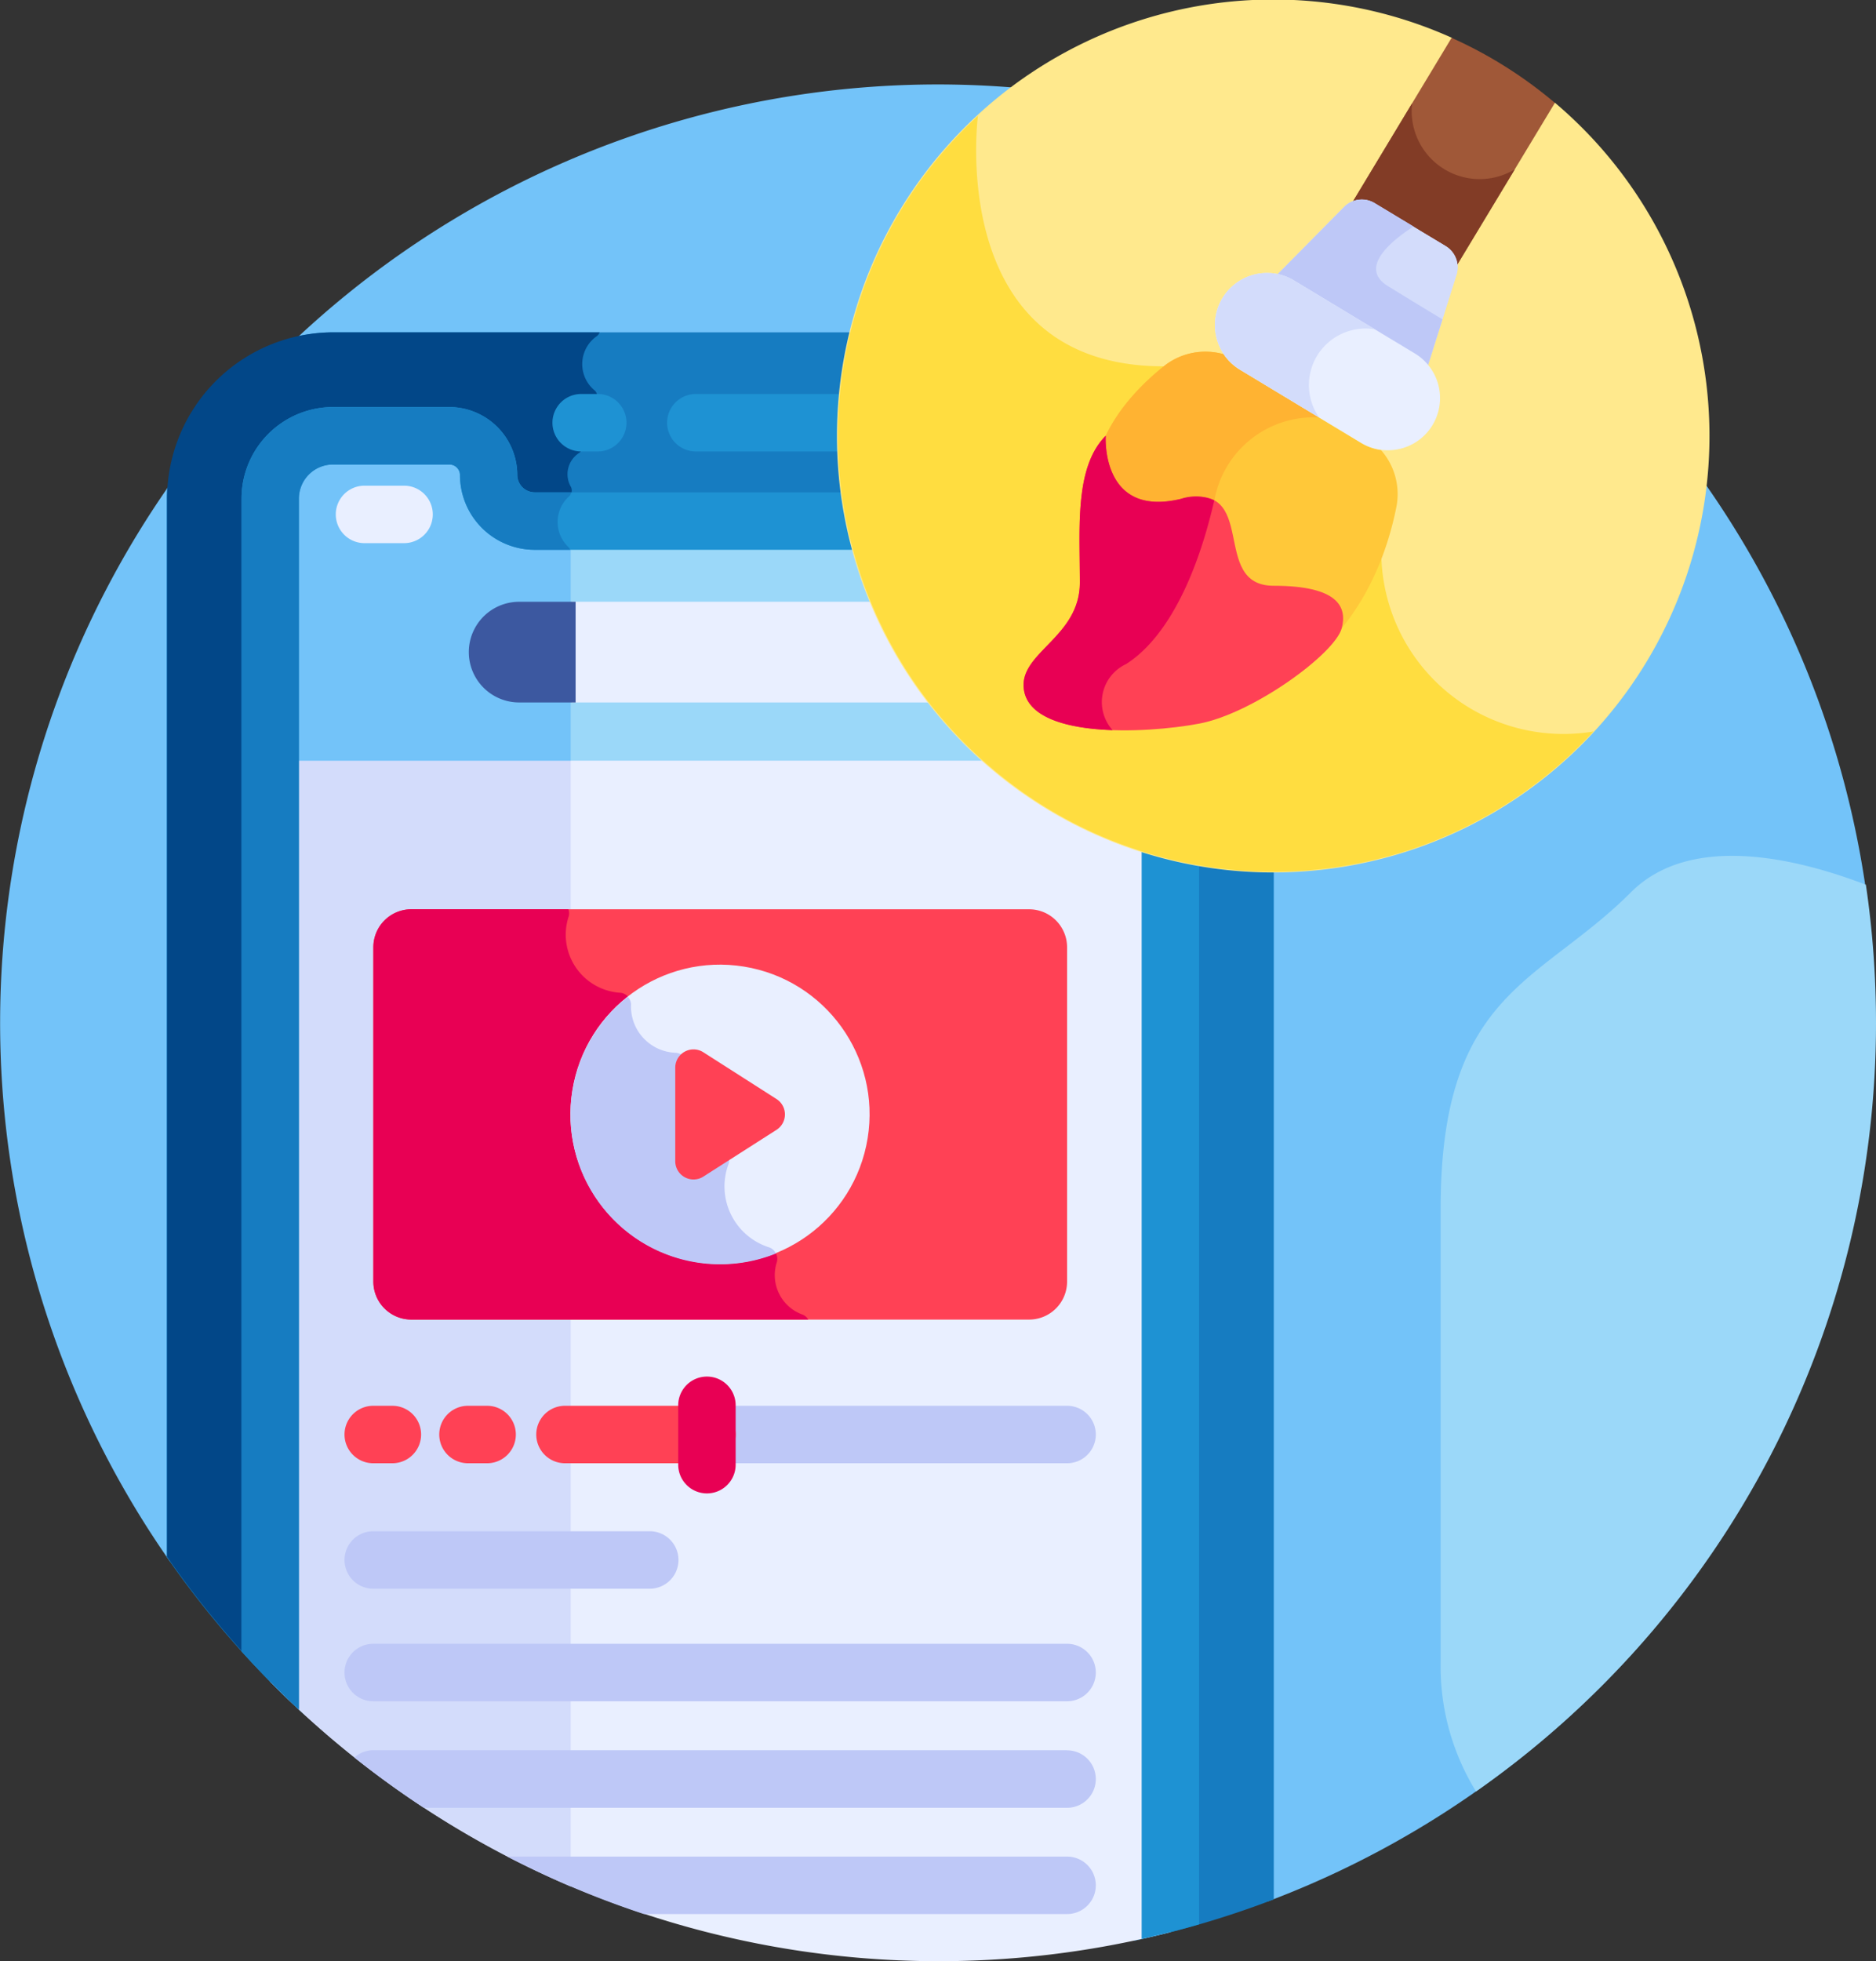 <svg xmlns="http://www.w3.org/2000/svg" width="51.344" height="53.649" viewBox="0 0 51.344 53.649"><rect x="0" y="0" width="51.344" height="53.649" fill="#333333" stroke="none"/><defs><style>.a{fill:#73c3f9;}.b{fill:#167cc1;}.c{fill:#024788;}.d{fill:#e9efff;}.e{fill:#d3dcfb;}.f{fill:#1e92d3;}.g{fill:#9bd8f9;}.h{fill:#3c58a0;}.i{fill:#ffe98d;}.j{fill:#ffdd40;}.k{fill:#ff4155;}.l{fill:#e80054;}.m{fill:#bec8f7;}.n{fill:#ffc839;}.o{fill:#ffb332;}.p{fill:#a05838;}.q{fill:#823c26;}</style></defs><g transform="translate(-10.998)"><path class="a" d="M36.67,22A25.673,25.673,0,0,0,15.653,62.411L45.707,71.7A25.675,25.675,0,0,0,36.67,22Z" transform="translate(0 -19.69)"/><path class="b" d="M73.076,89.592a11.75,11.75,0,0,1,.345-2.829H59.088a4.551,4.551,0,0,0-.928.1,25.811,25.811,0,0,0-3.609,4.165c-.006.095-.01.19-.01.287v28.949a25.822,25.822,0,0,0,3.776,4.324l22.694,6.175a25.515,25.515,0,0,0,3.829-1.133v-28.27A11.776,11.776,0,0,1,73.076,89.592Z" transform="translate(-38.98 -77.672)"/><path class="c" d="M58.319,124.583l7.491,2.039L65.6,92.791a.231.231,0,0,0-.051-.141.942.942,0,0,1,.009-1.4.222.222,0,0,0,.044-.263.691.691,0,0,1,.23-.926.222.222,0,0,0,.082-.118l.4-1.369a.223.223,0,0,0-.047-.211.933.933,0,0,1,.052-1.5.222.222,0,0,0,.07-.1h-7.29a4.552,4.552,0,0,0-4.547,4.547v28.949a25.806,25.806,0,0,0,3.777,4.324Z" transform="translate(-38.981 -77.672)"/><path class="d" d="M81.542,195.887v25.474a25.709,25.709,0,0,0,24.64,6.855V198.7A11.753,11.753,0,0,1,101,195.887Z" transform="translate(-63.152 -175.361)"/><path class="e" d="M81.542,221.361a25.716,25.716,0,0,0,8.226,5.605V195.887H81.542Z" transform="translate(-63.152 -175.361)"/><g transform="translate(26.12 10.778)"><path class="f" d="M156.556,104.434H156.1a.786.786,0,1,1,0-1.572h.454a.786.786,0,1,1,0,1.572Z" transform="translate(-155.316 -102.862)"/></g><g transform="translate(29.256 10.778)"><path class="f" d="M190.395,104.434h-4.363a.786.786,0,1,1,0-1.572h4.363a.786.786,0,1,1,0,1.572Z" transform="translate(-185.246 -102.862)"/></g><path class="g" d="M97.481,116.1h-8.7a1.261,1.261,0,0,1-1.257-1.257,1.076,1.076,0,0,0-1.076-1.076H83.26a1.718,1.718,0,0,0-1.718,1.718v7.166h19.767a11.769,11.769,0,0,1-3.828-6.551Z" transform="translate(-63.152 -101.843)"/><path class="a" d="M88.78,116.1a1.261,1.261,0,0,1-1.257-1.257,1.076,1.076,0,0,0-1.076-1.076H83.26a1.718,1.718,0,0,0-1.718,1.718v7.166h8.226V116.1H88.78Z" transform="translate(-63.152 -101.843)"/><g transform="translate(17.604 11.135)"><path class="f" d="M309.981,210.236a.786.786,0,0,0-.786.786v30.225q.8-.176,1.572-.4V211.022A.786.786,0,0,0,309.981,210.236Z" transform="translate(-284.555 -199.341)"/><path class="f" d="M75.614,141.891V108.767a.933.933,0,0,1,.932-.932h3.187a.29.29,0,0,1,.29.29,2.046,2.046,0,0,0,2.043,2.043h9.225a.786.786,0,1,0,0-1.572H82.066a.478.478,0,0,1-.472-.472,1.864,1.864,0,0,0-1.862-1.861H76.546a2.507,2.507,0,0,0-2.5,2.5V140.3Q74.793,141.127,75.614,141.891Z" transform="translate(-74.042 -106.263)"/></g><path class="b" d="M83.012,108.706a.214.214,0,0,0,.061-.109H82.066a.478.478,0,0,1-.472-.472,1.864,1.864,0,0,0-1.862-1.861H76.546a2.507,2.507,0,0,0-2.5,2.5V140.3q.751.832,1.572,1.6V108.768a.933.933,0,0,1,.932-.932h3.187a.29.29,0,0,1,.29.29,2.046,2.046,0,0,0,2.043,2.043h.972a.245.245,0,0,0-.035-.062A.942.942,0,0,1,83.012,108.706Z" transform="translate(-56.438 -95.129)"/><path class="d" d="M168.9,157.106h-8.549v2.754h9.88a1.384,1.384,0,0,0,.175-.012A11.752,11.752,0,0,1,168.9,157.106Z" transform="translate(-133.702 -140.644)"/><path class="h" d="M136.377,157.106h-1.546a1.377,1.377,0,1,0,0,2.754h1.546Z" transform="translate(-109.625 -140.644)"/><g transform="translate(20.188 13.29)"><path class="d" d="M100.57,128.4H99.487a.786.786,0,1,1,0-1.572h1.083a.786.786,0,0,1,0,1.572Z" transform="translate(-98.701 -126.832)"/></g><path class="i" d="M249.545,2.815,247.9,2.332l-1.177-1.3a11.94,11.94,0,1,0,2.826,1.779Z" transform="translate(-195.993)"/><path class="j" d="M244.8,42.342l-5.963-5.252c-5.988,0-5.08-6.852-5.08-6.852a11.92,11.92,0,1,0,16.847,16.841A4.985,4.985,0,0,1,244.8,42.342Z" transform="translate(-195.994 -27.069)"/><path class="k" d="M126.467,248.606H109.554a1.04,1.04,0,0,1-1.037-1.037v-9.15a1.04,1.04,0,0,1,1.037-1.037h16.913a1.04,1.04,0,0,1,1.037,1.037v9.15A1.04,1.04,0,0,1,126.467,248.606Z" transform="translate(-87.301 -212.508)"/><path class="l" d="M108.517,238.419v9.15a1.04,1.04,0,0,0,1.037,1.037h10.867a.338.338,0,0,0-.144-.132,1.146,1.146,0,0,1-.718-1.435.336.336,0,0,0-.2-.407,1.748,1.748,0,0,1-1.114-2.291.339.339,0,0,0-.015-.234l-1.152-2.6a.333.333,0,0,0-.282-.2,1.266,1.266,0,0,1-1.223-1.329.335.335,0,0,0-.278-.311,1.592,1.592,0,0,1-1.428-2.1.334.334,0,0,0-.011-.186h-4.3A1.04,1.04,0,0,0,108.517,238.419Z" transform="translate(-87.301 -212.508)"/><g transform="translate(23.02 38.456)"><path class="k" d="M127.04,368.575h-.524a.786.786,0,1,1,0-1.572h.524a.786.786,0,1,1,0,1.572Z" transform="translate(-125.73 -367.003)"/></g><g transform="translate(20.43 38.456)"><path class="k" d="M102.327,368.575H101.8a.786.786,0,1,1,0-1.572h.524a.786.786,0,1,1,0,1.572Z" transform="translate(-101.017 -367.003)"/></g><g transform="translate(29.56 38.456)"><path class="m" d="M198.79,368.575h-9.857a.786.786,0,1,1,0-1.572h9.857a.786.786,0,1,1,0,1.572Z" transform="translate(-188.147 -367.003)"/></g><g transform="translate(25.675 38.456)"><path class="k" d="M155.736,368.575H151.85a.786.786,0,1,1,0-1.572h3.886a.786.786,0,1,1,0,1.572Z" transform="translate(-151.064 -367.003)"/></g><g transform="translate(29.56 37.657)"><path class="l" d="M188.934,362.578a.786.786,0,0,1-.786-.786v-1.624a.786.786,0,1,1,1.572,0v1.624A.786.786,0,0,1,188.934,362.578Z" transform="translate(-188.148 -359.382)"/></g><circle class="d" cx="4.094" cy="4.094" r="4.094" transform="matrix(0.16, -0.987, 0.987, 0.16, 26.008, 33.868)"/><path class="m" d="M165.487,267.065a1.748,1.748,0,0,1-1.114-2.291.339.339,0,0,0-.015-.234l-1.152-2.6a.333.333,0,0,0-.282-.2,1.266,1.266,0,0,1-1.223-1.329.333.333,0,0,0-.086-.2,4.093,4.093,0,0,0,4.051,7.02A.324.324,0,0,0,165.487,267.065Z" transform="translate(-133.432 -232.941)"/><path class="n" d="M292.323,97a3.612,3.612,0,0,1-.782,4.182.3.3,0,0,0,.195.476c6.453.718,8.133-3.4,8.57-5.6a1.819,1.819,0,0,0-.42-1.557,1.413,1.413,0,0,1-.533-.19l-3.339-2.016a1.411,1.411,0,0,1-.439-.417,1.822,1.822,0,0,0-1.636.332C292.814,93.113,291.356,94.8,292.323,97Z" transform="translate(-251.091 -82.188)"/><path class="o" d="M296.013,92.294a1.411,1.411,0,0,1-.439-.417,1.821,1.821,0,0,0-1.636.332c-1.124.9-2.583,2.593-1.615,4.792a3.612,3.612,0,0,1-.782,4.182.3.3,0,0,0,.195.476c.183.02.362.036.537.049a1.24,1.24,0,0,1,.633-1.351c.943-.594,1.851-2.026,2.419-4.482a2.76,2.76,0,0,1,2.863-2.267Z" transform="translate(-251.091 -82.188)"/><path class="p" d="M366.211,9.887l-2.8,4.64a.676.676,0,0,1,.593.05l1.944,1.174a.676.676,0,0,1,.321.5l2.769-4.586a11.927,11.927,0,0,0-2.826-1.779Z" transform="translate(-315.485 -8.851)"/><g transform="translate(47.925 2.823)"><path class="q" d="M365.132,26.943,363.41,29.8a.676.676,0,0,1,.593.05l1.944,1.174a.676.676,0,0,1,.321.5l1.674-2.773A1.86,1.86,0,0,1,365.132,26.943Z" transform="translate(-363.41 -26.943)"/></g><path class="e" d="M343.776,54.47l3.34,2.016a1.411,1.411,0,0,1,.381.339l.845-2.671a.678.678,0,0,0-.3-.785L346.1,52.2a.678.678,0,0,0-.833.1l-1.97,1.992A1.407,1.407,0,0,1,343.776,54.47Z" transform="translate(-297.481 -46.639)"/><path class="e" d="M343.776,54.47l3.34,2.016a1.411,1.411,0,0,1,.381.339l.845-2.671a.678.678,0,0,0-.3-.785L346.1,52.2a.678.678,0,0,0-.833.1l-1.97,1.992A1.407,1.407,0,0,1,343.776,54.47Z" transform="translate(-297.481 -46.639)"/><path class="m" d="M347.5,56.825l.459-1.45c-.384-.23-.918-.553-1.5-.914-.808-.5.11-1.242.706-1.626l-1.06-.64a.678.678,0,0,0-.833.1l-1.97,1.992a1.41,1.41,0,0,1,.477.179l3.34,2.016A1.409,1.409,0,0,1,347.5,56.825Z" transform="translate(-297.481 -46.639)"/><path class="d" d="M328.87,73.826l3.34,2.016a1.427,1.427,0,0,0,1.475-2.443l-3.34-2.016a1.427,1.427,0,0,0-1.475,2.443Z" transform="translate(-283.948 -63.72)"/><path class="e" d="M330.991,73.455a1.556,1.556,0,0,1,1.583-.727l-2.229-1.346a1.427,1.427,0,0,0-1.475,2.443l2.175,1.313A1.556,1.556,0,0,1,330.991,73.455Z" transform="translate(-283.948 -63.72)"/><path class="k" d="M190.141,275.314l-2-1.278a.5.5,0,0,0-.77.422v2.556a.5.5,0,0,0,.77.422l2-1.278A.5.5,0,0,0,190.141,275.314Z" transform="translate(-157.892 -245.25)"/><g transform="translate(20.43 41.888)"><path class="m" d="M109.371,401.335H101.8a.786.786,0,1,1,0-1.572h7.568a.786.786,0,1,1,0,1.572Z" transform="translate(-101.017 -399.763)"/></g><g transform="translate(20.43 44.967)"><path class="m" d="M120.79,430.717H101.8a.786.786,0,1,1,0-1.572H120.79a.786.786,0,1,1,0,1.572Z" transform="translate(-101.017 -429.145)"/></g><path class="m" d="M123.071,456.922H104.084a.782.782,0,0,0-.519.2q.917.73,1.9,1.375h17.606a.786.786,0,1,0,0-1.572Z" transform="translate(-82.868 -409.044)"/><path class="m" d="M158.84,484.7H143.521a25.519,25.519,0,0,0,3.737,1.572H158.84a.786.786,0,0,0,0-1.572Z" transform="translate(-118.637 -433.912)"/><path class="k" d="M280.591,113.763s-.15,2.252,2.05,1.729.765,2.375,2.548,2.375,2.01.594,1.863,1.158c-.183.7-2.423,2.335-3.906,2.614s-4.671.424-4.8-.978c-.091-.979,1.537-1.4,1.537-2.881S279.732,114.622,280.591,113.763Z" transform="translate(-239.331 -101.843)"/><path class="l" d="M282.64,115.492c-2.2.524-2.05-1.729-2.05-1.729-.859.859-.709,2.532-.709,4.017s-1.628,1.9-1.537,2.881c.077.825,1.211,1.114,2.434,1.156a1.147,1.147,0,0,1,.365-1.806c.943-.594,1.851-2.025,2.418-4.481a1.279,1.279,0,0,0-.922-.038Z" transform="translate(-239.329 -101.843)"/><path class="g" d="M399.184,227.983a25.876,25.876,0,0,0-.277-3.775c-1.83-.7-4.777-1.446-6.43.207-2.518,2.518-5.209,2.716-5.209,8.661v12.4a6.522,6.522,0,0,0,.969,3.536A25.638,25.638,0,0,0,399.184,227.983Z" transform="translate(-336.842 -200.006)"/></g></svg>
